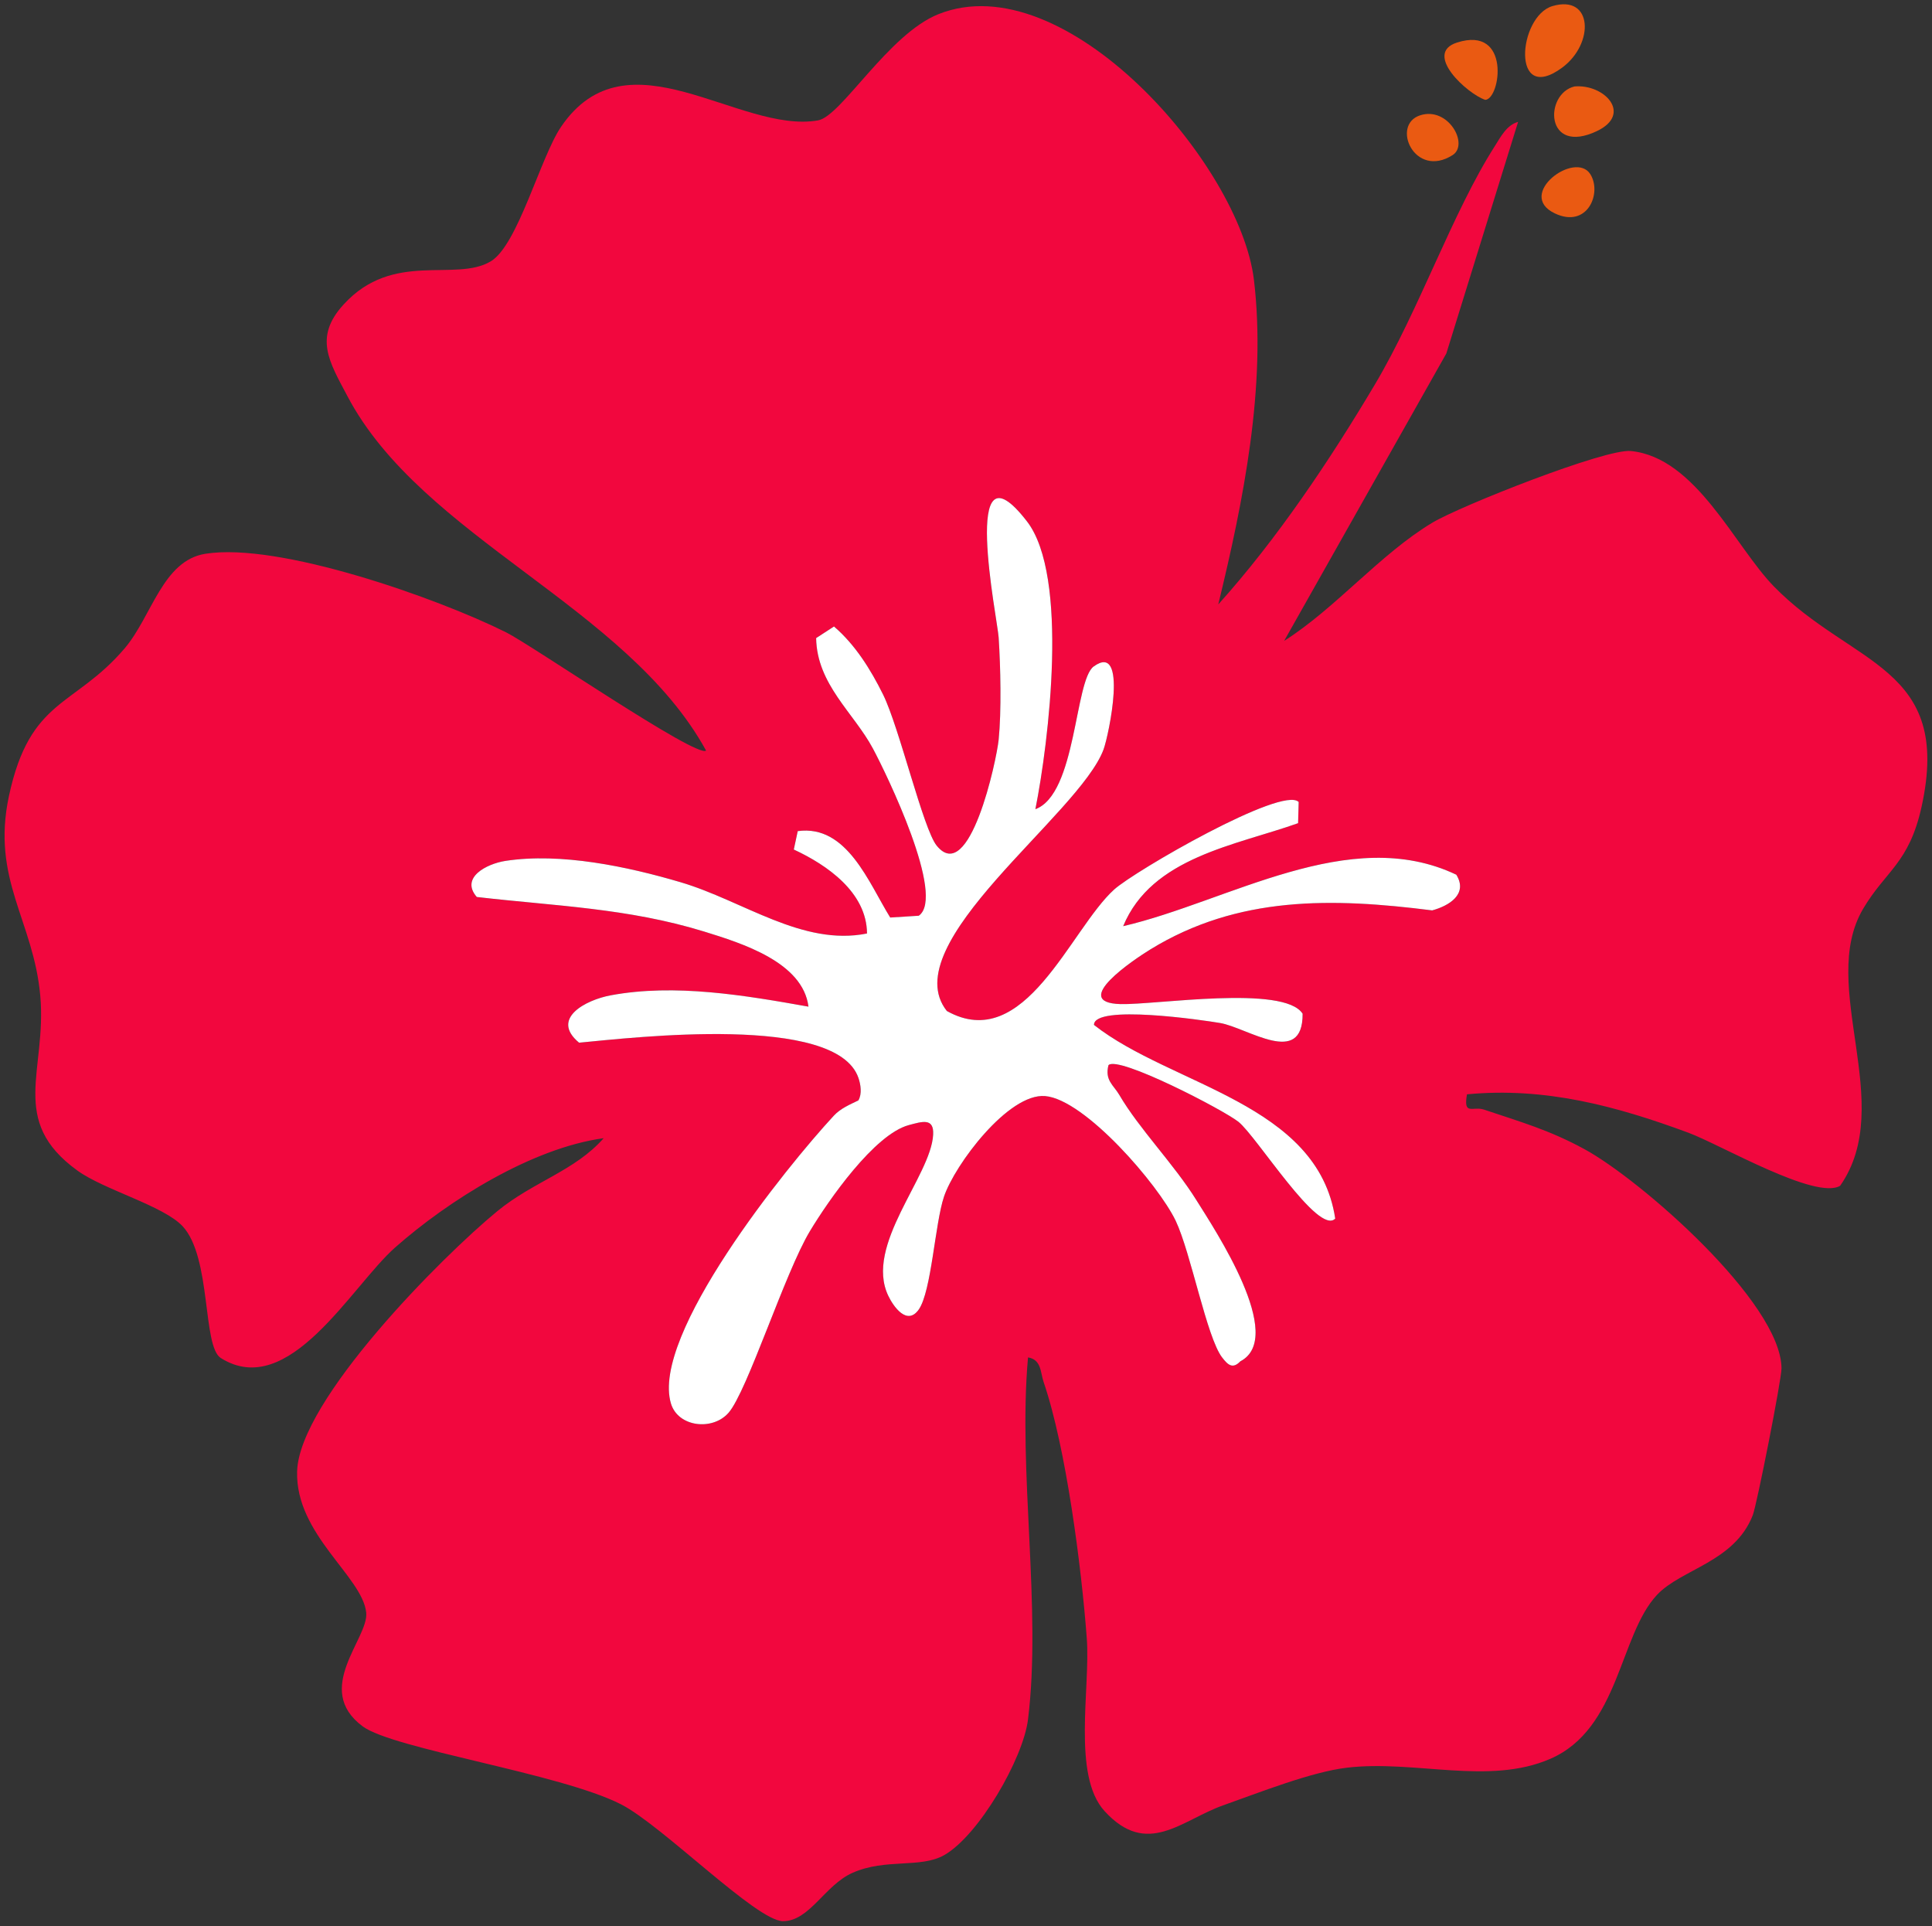 <svg xmlns="http://www.w3.org/2000/svg" height="332" width="333">
 <rect width="100%" height="100%" fill="#333333" stroke="none"/>
 <g class="layer">
  <title>Layer 1</title>
  <path id="svg_1" fill="#f2073e" d="m177.19,296.33c-0.84,6.8 -8.5,19.99 -14.43,23.38c-4.11,2.34 -10.1,0.51 -15.84,3.07c-4.78,2.13 -7.39,8.34 -11.97,8.32c-4.57,-0.02 -20.76,-16.47 -27.9,-20.13c-10.51,-5.37 -39.25,-9.51 -44.55,-13.45c-8.62,-6.42 1.09,-15.17 0.62,-19.6c-0.64,-6.21 -12.21,-13.46 -11.91,-24.32c0.34,-12.27 24.9,-36.98 34.53,-44.88c6.21,-5.09 13.35,-6.92 18.31,-12.56c-12.31,1.67 -26.76,10.71 -35.97,18.86c-7.53,6.67 -18.29,26.4 -30.02,19.03c-3.2,-2.01 -1.58,-17.33 -6.58,-22.71c-3.31,-3.55 -13.54,-6.27 -18.14,-9.6c-11.95,-8.65 -5.24,-17.19 -6.4,-30.14c-1.16,-12.94 -8.48,-20.01 -5.4,-34.41c3.63,-16.94 11.24,-15.25 19.94,-25.44c4.7,-5.52 6.53,-15.13 13.92,-16.31c12.69,-2.03 40.06,7.66 51.85,13.55c4.38,2.19 32.84,21.72 34.45,20.37c-13.63,-24.85 -48.94,-36.67 -61.81,-61.07c-3.11,-5.9 -5.88,-10.14 -0.65,-15.83c8.54,-9.34 19.23,-3.76 25.35,-7.42c4.67,-2.79 8.55,-17.93 12.11,-23.18c11.45,-16.85 30.67,1.26 44.29,-1.11c4.02,-0.7 12.1,-14.85 20.76,-18.31c21.8,-8.71 52,25.88 54.38,45.8c2.19,18.32 -1.84,38.21 -6.15,55.93c10.16,-11.29 19.23,-24.85 27,-37.91c7.66,-12.9 13.36,-29.63 20.67,-41.08c1.01,-1.59 2.04,-3.64 4.01,-4.17l-12.37,39.91l-27.96,49.54c8.95,-5.68 16.59,-15.02 25.59,-20.4c4.81,-2.87 29.78,-12.77 34.17,-12.33c11.25,1.1 17.93,16.45 24.66,23.34c13.44,13.76 30.79,13.67 25.46,37.94c-2.16,9.81 -6.19,11.02 -10.09,17.63c-7.84,13.29 5.87,33.65 -3.95,47.72c-4.21,2.53 -20.66,-7.11 -26.18,-9.15c-12.45,-4.6 -24.67,-7.89 -38.14,-6.61c-0.66,3.75 1,1.99 2.95,2.64c6.36,2.14 11.21,3.5 17.24,6.78c9.68,5.24 33.94,26.44 34.02,37.8c0.02,1.9 -4.26,23.56 -4.95,25.31c-3.16,8.1 -12.32,9.26 -16.51,13.74c-6.52,6.96 -6.47,23.07 -18.38,28.25c-10.62,4.62 -23.31,0.15 -35.05,1.53c-6.16,0.72 -15.17,4.31 -21.27,6.46c-7.26,2.55 -13.14,9.11 -20.53,1.01c-5.61,-6.16 -2.41,-21.18 -3.05,-29.72c-0.9,-12.19 -3.56,-32.88 -7.44,-44.21c-0.57,-1.66 -0.36,-3.86 -2.69,-4.25c-1.76,19.61 2.37,43.26 0,62.37l0,0.02zm1.27,-156.86c2.31,-11.58 5.82,-40.19 -1.44,-49.6c-11.65,-15.08 -5.1,16.86 -4.89,20c0.34,5.09 0.51,12.63 0,17.61c-0.36,3.59 -5.02,25.25 -10.68,18.26c-2.33,-2.87 -6.43,-20.35 -9.24,-26.04c-2.15,-4.33 -4.77,-8.55 -8.46,-11.73l-3.08,2c0.14,8 6.49,12.87 9.79,19.04c2.36,4.42 12.59,25.51 7.9,28.81l-4.92,0.32c-3.7,-5.98 -7.44,-16.09 -15.94,-14.9l-0.69,3.17c5.73,2.65 12.58,7.38 12.63,14.47c-11.14,2.25 -21.31,-5.63 -32.12,-8.83c-9.18,-2.71 -20.66,-5.14 -30.2,-3.68c-3.24,0.5 -7.84,2.88 -4.94,6.23c13.47,1.55 26.03,1.89 39.22,5.96c6.46,2 16.98,5.26 17.95,12.93c-10.91,-1.93 -23.01,-4.02 -34.1,-1.95c-4.25,0.79 -10.47,3.99 -5.44,8.16c9.67,-0.92 44.3,-4.99 48.14,6.05c0.41,1.18 0.66,2.77 0,3.9c-1.5,0.73 -3.07,1.38 -4.24,2.64c-8.14,8.79 -31.59,37.85 -28.06,49.61c1.22,4.04 7.15,4.74 9.92,1.59c3.24,-3.69 9.7,-24.13 14.03,-31.33c3.2,-5.31 11.11,-16.67 17.05,-18.26c2.27,-0.6 4.34,-1.31 4.19,1.66c-0.37,7.17 -11.92,19.03 -7.73,27.77c0.88,1.83 3.25,5.23 5.26,2.34c2.18,-3.15 2.79,-14.78 4.33,-19.41c1.85,-5.54 11.12,-17.88 17.43,-17.36c6.85,0.56 19.54,15.27 22.52,21.51c2.62,5.52 5.34,20.07 7.99,23.53c0.97,1.26 1.81,2.08 3.14,0.69c7.96,-4.15 -4.39,-22.67 -7.56,-27.78c-3.92,-6.29 -9.84,-12.23 -13.32,-18.19c-0.97,-1.66 -2.53,-2.49 -1.84,-5.08c1.68,-1.7 19.78,7.68 22.39,9.75c3.15,2.51 13.78,19.68 16.69,16.69c-2.99,-19.92 -28.24,-22.87 -41.58,-33.38c-0.04,-3.59 18.77,-0.84 21.74,-0.33c4.69,0.81 14.29,7.72 14.22,-1.6c-3.19,-5.03 -25.43,-1.5 -31.38,-1.66c-8.93,-0.24 2.5,-7.79 5.1,-9.39c15.14,-9.32 31.4,-8.94 48.61,-6.76c2.9,-0.78 6.24,-2.79 4.16,-6.15c-18.42,-8.77 -39.3,4.66 -57.42,8.87c4.92,-11.89 19.37,-13.91 30.14,-17.75l0.11,-3.65c-2.77,-2.86 -28.31,11.91 -31.81,15.09c-7.57,6.85 -15.39,28.47 -28.83,20.93c-9.17,-11.55 22.86,-33.83 27.01,-45.08c0.9,-2.43 4.29,-18.63 -1.71,-14.3c-3.29,2.37 -2.94,21.98 -10.04,24.61z"></path>
  <path id="svg_2" fill="#EA5A12" d="m267.58,1.05c6.98,-2.05 7.24,6.47 1.71,10.58c-8.91,6.62 -7.65,-8.83 -1.71,-10.58z"></path>
  <path id="svg_3" fill="#EA5A12" d="m271.38,14.9c5.17,-0.45 10.05,4.76 3.85,7.7c-8.96,4.23 -9.1,-6.44 -3.85,-7.7z"></path>
  <path id="svg_4" fill="#EA5A12" d="m251.14,7.33c9.32,-2.97 7.51,9.75 4.86,9.88c-3.07,-1.01 -10.78,-7.99 -4.86,-9.88z"></path>
  <path id="svg_5" fill="#EA5A12" d="m274.11,30.02c2.06,3.28 -0.53,9.43 -6.13,6.75c-6.79,-3.24 3.51,-10.9 6.13,-6.75z"></path>
  <path id="svg_6" fill="#EA5A12" d="m244.79,19.87c4.84,-1.55 8.46,5.03 5.58,6.86c-6.56,4.16 -10.7,-5.23 -5.58,-6.86z"></path>
  <path id="svg_7" fill="white" d="m178.46,139.46c7.09,-2.61 6.75,-22.22 10.05,-24.6c5.99,-4.33 2.6,11.87 1.7,14.3c-4.15,11.25 -36.18,33.53 -27.01,45.08c13.44,7.53 21.26,-14.08 28.83,-20.93c3.5,-3.18 29.04,-17.95 31.81,-15.09l-0.1,3.65c-10.77,3.84 -25.22,5.85 -30.15,17.75c18.13,-4.21 39,-17.64 57.42,-8.87c2.07,3.36 -1.27,5.37 -4.16,6.15c-17.2,-2.18 -33.46,-2.56 -48.61,6.75c-2.6,1.6 -14.02,9.16 -5.1,9.4c5.95,0.16 28.19,-3.37 31.38,1.66c0.06,9.32 -9.53,2.4 -14.22,1.6c-2.97,-0.51 -21.77,-3.26 -21.74,0.33c13.34,10.5 38.58,13.46 41.58,33.38c-2.91,2.99 -13.53,-14.18 -16.69,-16.69c-2.61,-2.07 -20.7,-11.45 -22.39,-9.76c-0.68,2.6 0.87,3.44 1.84,5.09c3.48,5.95 9.4,11.9 13.32,18.19c3.18,5.1 15.52,23.63 7.56,27.77c-1.33,1.4 -2.17,0.58 -3.14,-0.68c-2.65,-3.46 -5.37,-18.01 -7.99,-23.53c-2.98,-6.24 -15.67,-20.95 -22.52,-21.51c-6.31,-0.52 -15.58,11.82 -17.43,17.36c-1.55,4.63 -2.15,16.26 -4.33,19.41c-2.02,2.89 -4.38,-0.5 -5.26,-2.34c-4.19,-8.74 7.36,-20.6 7.73,-27.78c0.16,-2.96 -1.92,-2.25 -4.19,-1.65c-5.94,1.59 -13.84,12.95 -17.04,18.26c-4.34,7.2 -10.8,27.63 -14.04,31.33c-2.77,3.15 -8.7,2.45 -9.92,-1.59c-3.54,-11.77 19.91,-40.82 28.06,-49.61c1.18,-1.27 2.74,-1.91 4.24,-2.64c0.66,-1.13 0.41,-2.73 0,-3.91c-3.83,-11.02 -38.47,-6.95 -48.14,-6.04c-5.02,-4.17 1.19,-7.37 5.44,-8.16c11.09,-2.07 23.19,0.01 34.1,1.95c-0.97,-7.67 -11.49,-10.93 -17.94,-12.93c-13.2,-4.07 -25.76,-4.41 -39.23,-5.97c-2.9,-3.34 1.7,-5.72 4.94,-6.22c9.54,-1.46 21.02,0.97 30.2,3.68c10.81,3.2 20.99,11.07 32.12,8.83c-0.05,-7.09 -6.9,-11.82 -12.62,-14.47l0.68,-3.17c8.5,-1.18 12.24,8.93 15.94,14.89l4.92,-0.31c4.69,-3.29 -5.53,-24.39 -7.9,-28.81c-3.3,-6.17 -9.65,-11.04 -9.79,-19.04l3.08,-2c3.69,3.18 6.31,7.4 8.46,11.73c2.81,5.7 6.91,23.17 9.24,26.04c5.66,6.99 10.32,-14.67 10.68,-18.26c0.5,-4.98 0.33,-12.52 0,-17.61c-0.2,-3.14 -6.76,-35.09 4.89,-20c7.26,9.41 3.75,38.02 1.44,49.59z"></path>
 </g>
</svg>